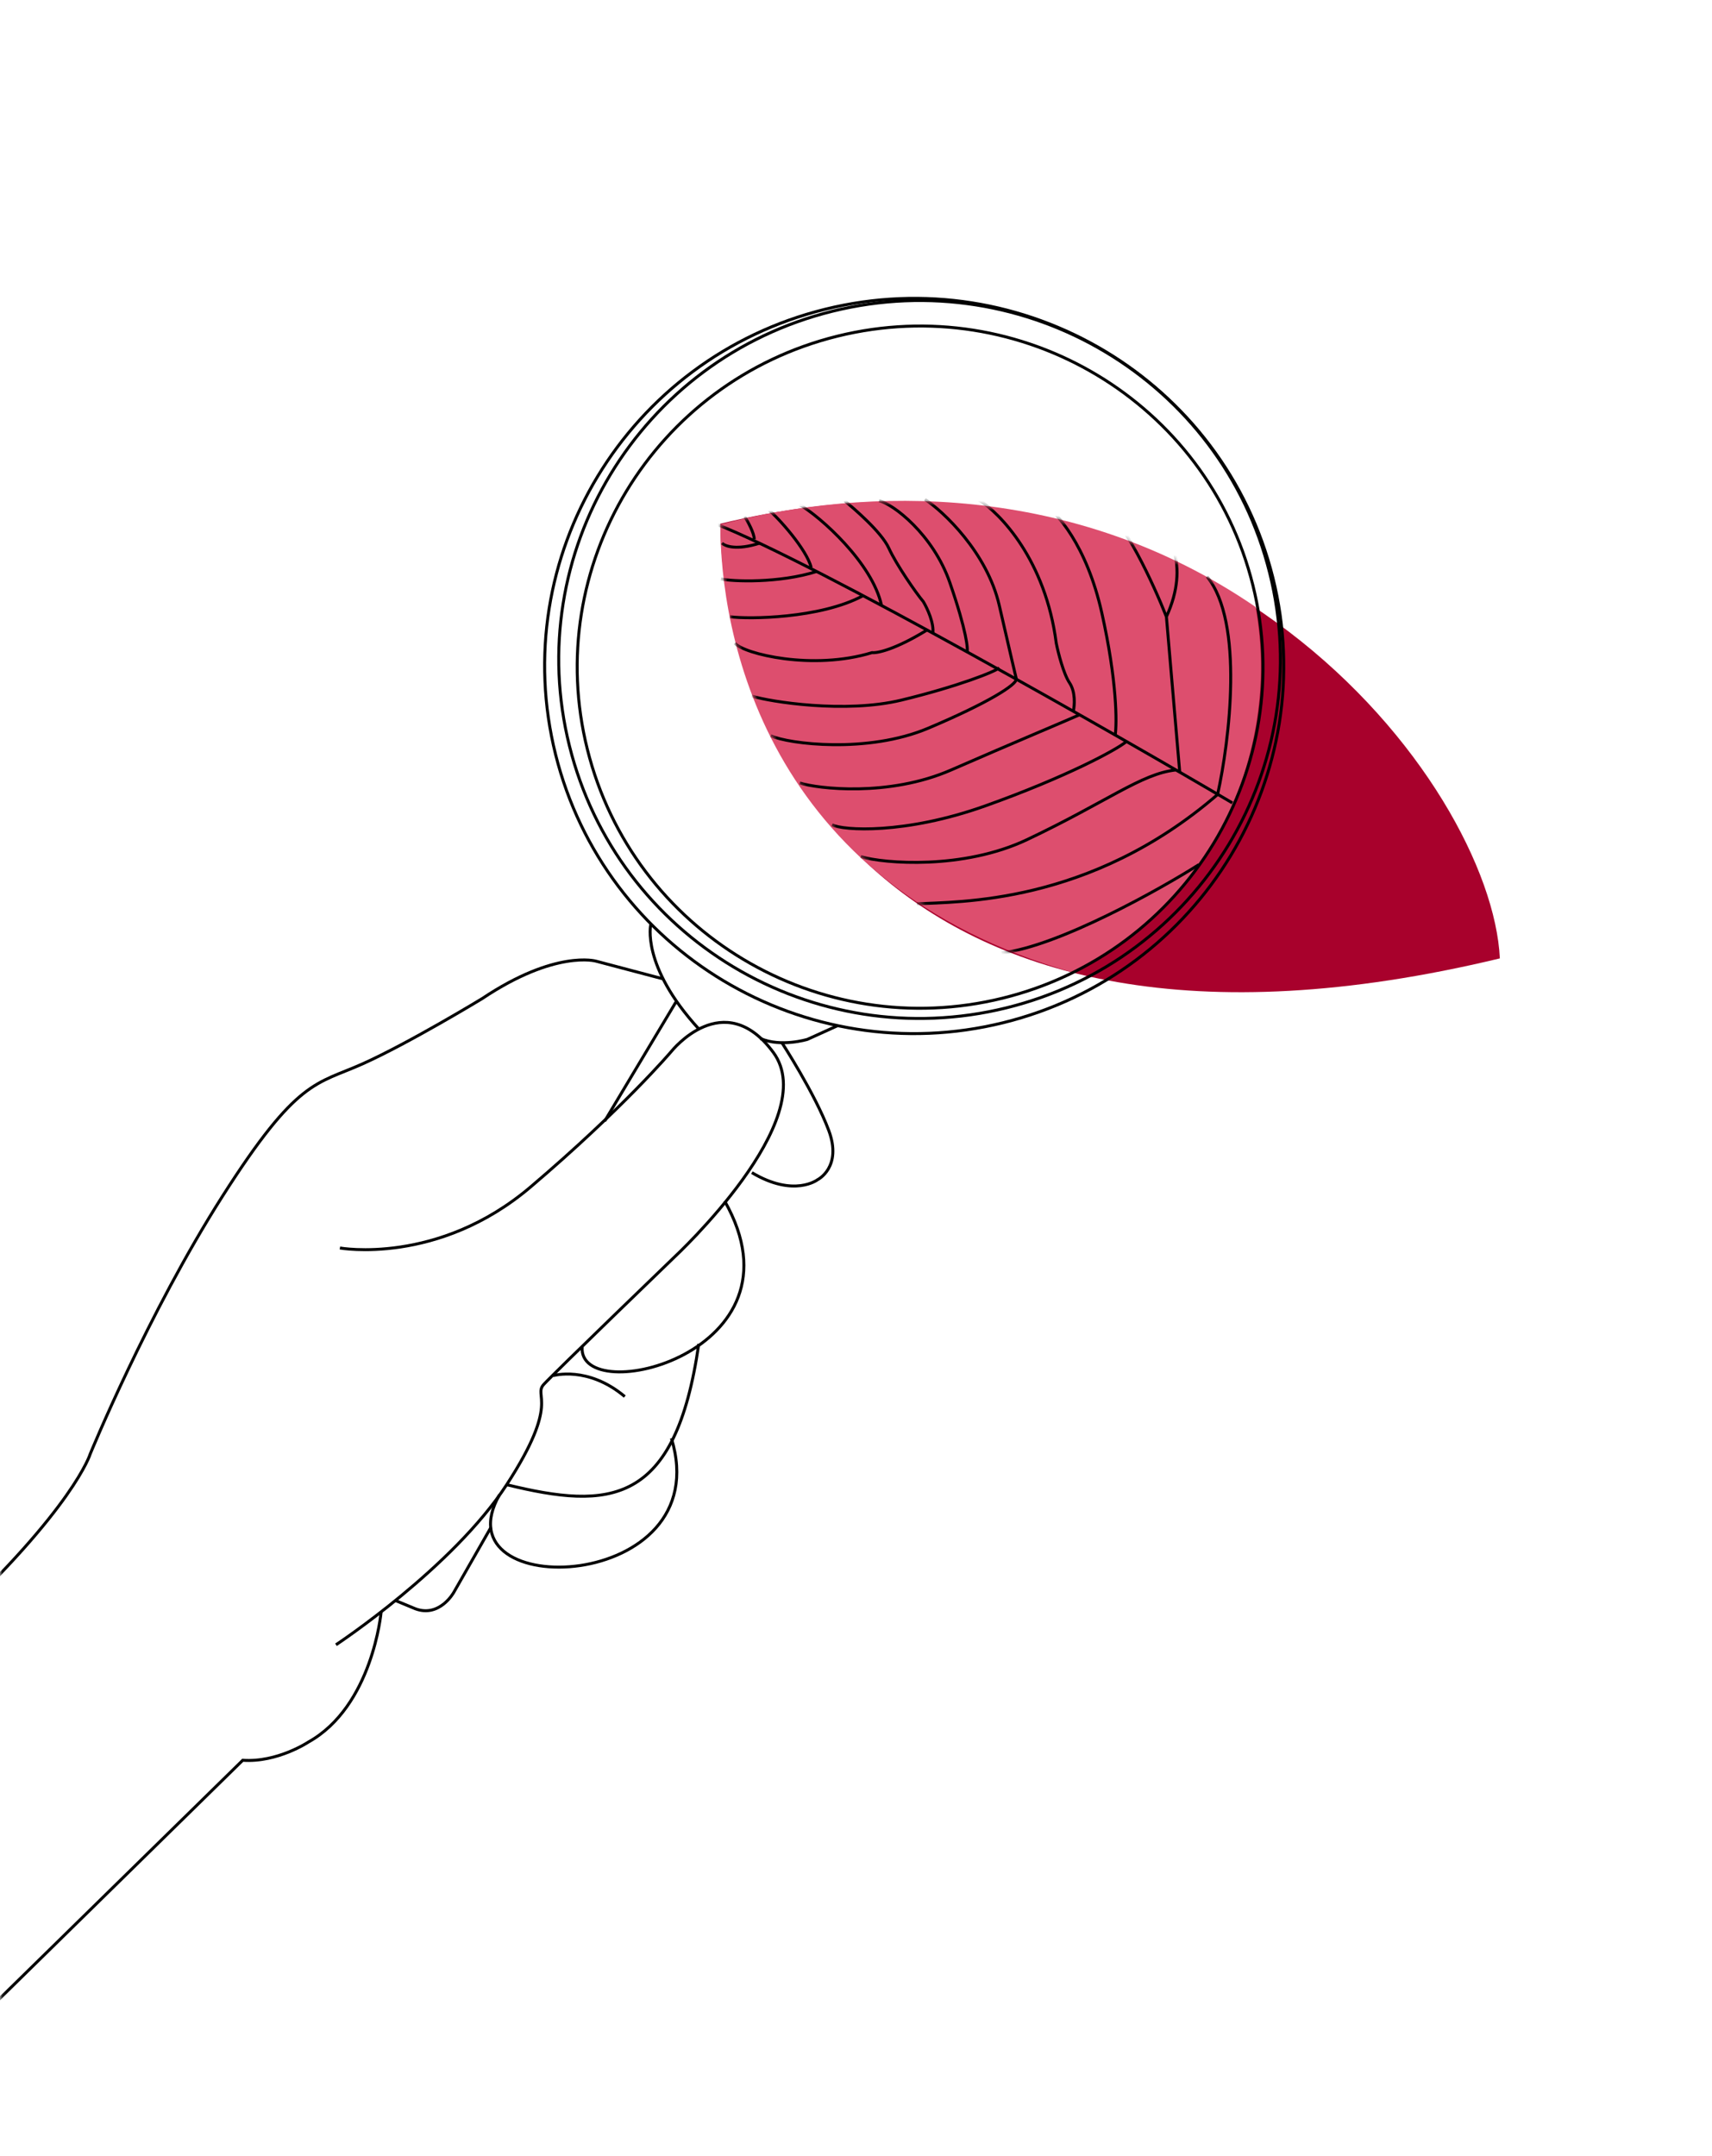 <svg width="347" height="437" viewBox="0 0 347 437" fill="none" xmlns="http://www.w3.org/2000/svg">
<g clip-path="url(#clip0_360_380)">
<path d="M304 194.234C302.304 158.864 244.224 82.331 146 106.141C146.41 148.098 178.888 224.312 304 194.234Z" fill="#A8012C"/>
<path d="M254.5 123.014C260 153.845 244 184.675 217.5 197.107C154.5 179.206 146 127.738 146 106.291C175.452 98.569 217.5 97.653 254.5 123.014Z" fill="#DD4E6E"/>
<mask id="mask0_360_380" style="mask-type:alpha" maskUnits="userSpaceOnUse" x="146" y="101" width="112" height="97">
<path d="M254.5 123.015C265.369 161.074 245 181.692 218 197.108C162.5 182.687 146 135.944 146 106.605C170 99.146 215.5 96.659 254.5 123.015Z" fill="#DD4E6E"/>
</mask>
<g mask="url(#mask0_360_380)">
<path d="M249.777 162.721C227.321 149.449 165.505 114.195 145.179 106.231" stroke="black" stroke-width="0.6"/>
<path d="M243 175.228C235.512 179.974 214.629 191.79 203 193.13" stroke="black" stroke-width="0.6"/>
<path d="M239.104 156.352L236.415 124.992M236.415 124.992C233.849 118.483 227.638 104.93 223.327 102.786M236.415 124.992C241.343 114.271 236.672 107.252 233.721 105.083" stroke="black" stroke-width="0.6"/>
<path d="M211.393 102.02C214.088 103.679 220.247 110.443 223.327 124.226C226.407 138.009 226.407 146.559 226.022 149.112M198.305 101.254C202.667 103.934 211.932 113.506 214.088 130.352C214.473 132.266 215.551 136.554 216.783 138.392C218.015 140.229 217.809 142.986 217.553 144.135M187.475 101.204C191.196 103.628 200.075 111.974 202.539 122.694C205.003 133.414 205.876 137.115 206.004 137.626C206.004 138.775 200.462 142.373 188.143 147.58C175.824 152.787 159.814 150.771 156.221 149.112M178.185 101.485C181.008 102.124 189.142 108.299 192.53 118.1C195.918 127.901 196.251 131.628 195.995 132.266M171.205 101.485C173.001 103.017 178.621 107.738 180.16 111.108C181.7 114.477 185.729 120.27 187.141 121.929C187.911 123.205 189.373 126.293 189.065 128.437M162.016 102.251C166.251 104.676 176.824 114.118 178.671 122.694M155.523 103.067C157.833 104.982 163.504 111.362 164.428 115.037M150.954 104.7C151.596 105.721 152.879 108.069 152.879 109.294M146.334 110.06C146.927 110.698 149.295 111.591 154.034 110.06M146.131 117.334C148.313 117.845 157.883 118.253 165.583 115.803M147.955 124.992C151.676 125.502 166.199 125.374 174.822 120.78M148.957 130.352C150.754 132.521 164.736 135.941 176.747 132.266C177.773 132.394 181.443 131.653 187.911 127.672M152.371 141.072C156.092 142.22 171.308 144.645 182.703 141.888C194.098 139.131 201.769 136.095 202.539 135.329" stroke="black" stroke-width="0.6"/>
<path d="M162.096 158.683C165.689 159.832 180.136 161.567 192.762 156.054C205.389 150.541 216.141 146.049 218.707 144.9M168.641 167.157C170.822 168.305 183.369 169.148 199.692 163.328C216.014 157.509 226.407 151.92 228.332 150.26M174.466 173.615C179.214 175.019 195.226 176.295 208.161 170.169C224.33 162.512 231.321 156.82 238.25 156.054M185.833 183.187C193.917 182.676 220.746 183.527 246.789 161.023" stroke="black" stroke-width="0.6"/>
<path d="M246.789 161.023C249.208 150.125 252.168 126.036 244.654 116.864" stroke="black" stroke-width="0.6"/>
</g>
<mask id="mask1_360_380" style="mask-type:alpha" maskUnits="userSpaceOnUse" x="-1" y="51" width="326" height="361">
<rect width="324" height="360" transform="matrix(-1.001 -0.001 0.001 0.999 324.08 52.102)" fill="white"/>
</mask>
<g mask="url(#mask1_360_380)">
<path d="M203.238 202.288C165.993 211.486 128.301 188.909 119.051 151.861C109.801 114.814 132.496 77.324 169.742 68.126C206.988 58.928 244.68 81.505 253.929 118.553C263.179 155.6 240.484 193.09 203.238 202.288Z" stroke="black" stroke-width="0.6" stroke-miterlimit="10"/>
<path d="M204.011 204.247C164.817 213.926 125.154 190.169 115.42 151.183C105.686 112.197 129.569 72.747 168.763 63.068C207.957 53.388 247.621 77.146 257.354 116.132C267.088 155.118 243.206 194.568 204.011 204.247Z" stroke="black" stroke-width="0.6" stroke-miterlimit="10"/>
<path d="M203.346 207.265C163.204 217.178 122.582 192.846 112.613 152.918C102.644 112.99 127.104 72.585 167.245 62.672C207.387 52.759 248.009 77.091 257.978 117.019C267.947 156.947 243.487 197.352 203.346 207.265Z" stroke="black" stroke-width="0.6" stroke-miterlimit="10"/>
<path d="M68.894 252.922C68.894 252.922 88.769 256.507 107.555 240.542C126.341 224.578 136.115 213.04 136.115 213.04C136.115 213.04 146.72 199.721 156.743 213.293C166.766 226.864 136.723 254.733 136.723 254.733C136.723 254.733 112.463 278.115 110.225 280.556C107.986 282.997 113.67 284.026 102.698 300.889C91.725 317.752 68.097 333.337 68.097 333.337" stroke="black" stroke-width="0.6" stroke-miterlimit="10"/>
<path d="M169.73 207.884L163.649 210.643C163.649 210.643 158.308 212.275 154.141 210.476" stroke="black" stroke-width="0.6" stroke-miterlimit="10"/>
<path d="M131.909 187.306C131.909 187.306 129.873 195.682 141.635 208.531" stroke="black" stroke-width="0.6" stroke-miterlimit="10"/>
<path d="M137 203.074L122.568 227.195" stroke="black" stroke-width="0.6" stroke-miterlimit="10"/>
<path d="M158.468 211.297C158.468 211.297 165.166 221.594 167.97 229.082C170.773 236.569 165.72 239.079 165.72 239.079C165.72 239.079 160.965 242.768 152.393 237.649" stroke="black" stroke-width="0.6" stroke-miterlimit="10"/>
<path d="M134.352 198.373L120.813 194.794C120.813 194.794 112.625 192.413 97.718 202.385C97.718 202.385 82.886 211.395 73.5 215.602C64.113 219.808 60.306 218.547 45.088 242.442C29.871 266.336 18.278 294.683 18.278 294.683C18.278 294.683 14.984 305.564 -10.685 329.52C-36.355 353.476 -53.924 367.909 -53.924 367.909" stroke="black" stroke-width="0.6" stroke-miterlimit="10"/>
<path d="M146.882 243.413C164.398 274.311 117.096 285.535 117.998 272.987" stroke="black" stroke-width="0.6" stroke-miterlimit="10"/>
<path d="M101.24 302.947C88.678 324.954 145.692 322.995 136.085 291.479" stroke="black" stroke-width="0.6" stroke-miterlimit="10"/>
<path d="M102.699 300.894C123.451 305.965 136.902 305.374 141.628 272.375" stroke="black" stroke-width="0.6" stroke-miterlimit="10"/>
<path d="M112.117 278.796C112.117 278.796 119.115 276.718 126.635 283.031" stroke="black" stroke-width="0.6" stroke-miterlimit="10"/>
<path d="M99.494 309.567L91.978 322.713C91.978 322.713 89.137 327.864 84.205 326.049L80.177 324.38" stroke="black" stroke-width="0.6" stroke-miterlimit="10"/>
<path d="M77.245 326.726C77.245 326.726 75.525 345.794 62.501 353.054C62.501 353.054 56.228 357.231 49.199 356.744L-0.5 405.463" stroke="black" stroke-width="0.6" stroke-miterlimit="10"/>
</g>
</g>
<defs>
<clipPath id="clip0_360_380">
<rect width="347" height="440" fill="white" transform="matrix(-1 0 0 1 347 -3)"/>
</clipPath>
</defs>
</svg>
